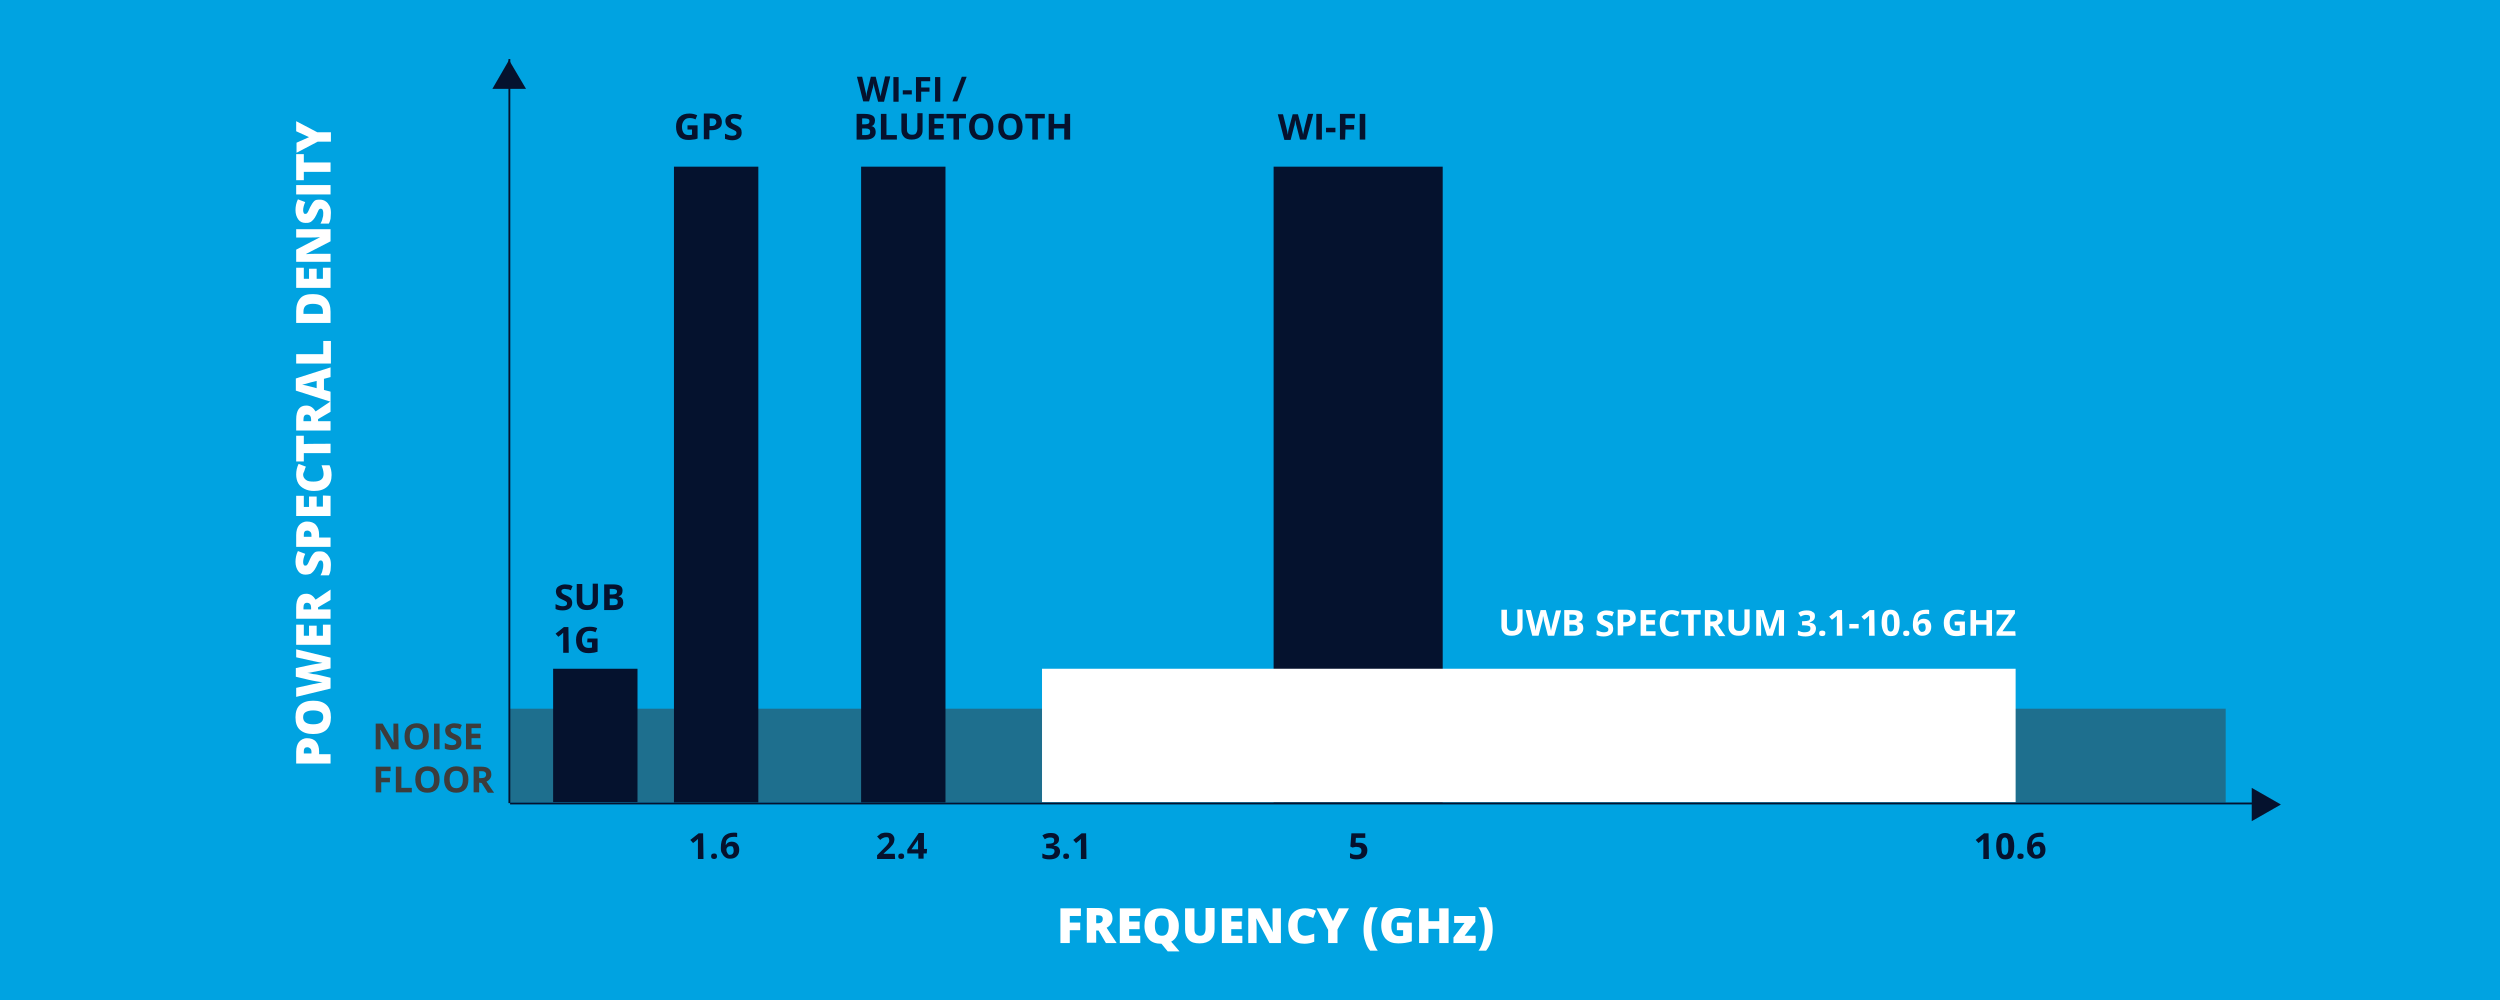 <?xml version="1.0" encoding="utf-8"?>
<!-- Generator: Adobe Illustrator 25.0.0, SVG Export Plug-In . SVG Version: 6.00 Build 0)  -->
<svg version="1.1" id="Layer_1" xmlns="http://www.w3.org/2000/svg" xmlns:xlink="http://www.w3.org/1999/xlink" x="0px" y="0px"
	 viewBox="0 0 720 288" style="enable-background:new 0 0 720 288;" xml:space="preserve">
<style type="text/css">
	.st0{fill:#00A3E1;}
	.st1{opacity:0.5;fill:#3C3C3C;enable-background:new    ;}
	.st2{fill:none;stroke:#05122E;stroke-width:0.54;stroke-miterlimit:10;}
	.st3{fill:#05122E;}
	.st4{fill:#FFFFFF;}
	.st5{fill:#3C3C3C;}
</style>
<g>
	<rect class="st0" width="720" height="288"/>
	<rect x="146.6" y="204.1" class="st1" width="494.4" height="27"/>
	<line class="st2" x1="146.7" y1="17" x2="146.7" y2="231.3"/>
	<line class="st2" x1="650.1" y1="231.4" x2="146.9" y2="231.4"/>
	<rect x="159.3" y="192.6" class="st3" width="24.3" height="38.4"/>
	<rect x="194.1" y="48" class="st3" width="24.3" height="183.1"/>
	<rect x="248" y="48" class="st3" width="24.3" height="183.1"/>
	<rect x="366.8" y="48" class="st3" width="48.7" height="183.1"/>
	<rect x="300.1" y="192.6" class="st4" width="280.4" height="38.4"/>
	<polygon class="st3" points="146.6,17.3 141.8,25.6 151.5,25.6 	"/>
	<polygon class="st3" points="656.9,231.7 648.5,226.9 648.5,236.5 	"/>
	<g>
		<path class="st4" d="M88.4,212.6c1.1,0,2,0.3,2.6,1s0.9,1.6,0.9,2.8v0.8h3.3v2.7h-9.9v-3.4c0-1.2,0.3-2.2,0.8-2.8
			S87.4,212.6,88.4,212.6z M89.7,217v-0.5c0-0.4-0.1-0.7-0.3-0.9s-0.5-0.4-0.9-0.4c-0.7,0-1,0.4-1,1.1v0.7L89.7,217L89.7,217z"/>
		<path class="st4" d="M90.2,201.8c1.7,0,2.9,0.4,3.8,1.2c0.9,0.8,1.3,2,1.3,3.6c0,1.5-0.4,2.7-1.3,3.6c-0.9,0.8-2.2,1.2-3.8,1.2
			c-1.7,0-2.9-0.4-3.8-1.2c-0.9-0.8-1.3-2-1.3-3.6c0-1.6,0.4-2.8,1.3-3.6C87.3,202.2,88.6,201.8,90.2,201.8z M90.2,208.6
			c1.9,0,2.9-0.7,2.9-2c0-0.7-0.2-1.2-0.7-1.5c-0.5-0.3-1.2-0.5-2.2-0.5s-1.7,0.2-2.2,0.5s-0.7,0.8-0.7,1.5
			C87.3,207.9,88.3,208.6,90.2,208.6z"/>
		<path class="st4" d="M95.2,189.4v3.1l-4.3,0.9c-0.2,0-0.5,0.1-1.1,0.2c-0.5,0.1-1,0.2-1.3,0.2c0.3,0,0.7,0.1,1.1,0.2
			c0.4,0.1,0.8,0.2,1.2,0.2s1.8,0.4,4.4,1v3.1l-9.9,2.4v-2.6l5-1.1c1.1-0.2,2-0.4,2.6-0.5c-0.5-0.1-1.1-0.2-1.9-0.3s-1.4-0.3-2-0.4
			l-3.8-0.9v-2.5l3.8-0.8c0.6-0.1,1.3-0.3,2.1-0.4c0.8-0.1,1.4-0.2,1.8-0.3c-0.5-0.1-1.4-0.2-2.6-0.5l-5-1.1V187L95.2,189.4z"/>
		<path class="st4" d="M95.2,179.9v5.8h-9.9v-5.8h2.2v3.2H89v-2.9h2.2v2.9H93v-3.2H95.2z"/>
		<path class="st4" d="M91.6,175.5h3.6v2.7h-9.9v-3.2c0-2.7,1-4,2.9-4c1.2,0,2,0.6,2.7,1.7l4.3-2.9v3l-3.6,2.1V175.5z M89.6,175.5
			V175c0-0.9-0.4-1.4-1.2-1.4c-0.7,0-1,0.5-1,1.4v0.5H89.6z"/>
		<path class="st4" d="M92.2,158.8c0.6,0,1.2,0.1,1.6,0.5c0.5,0.3,0.8,0.8,1.1,1.3s0.4,1.3,0.4,2.1c0,0.6-0.1,1.2-0.1,1.6
			c-0.1,0.4-0.2,0.9-0.5,1.4h-2.4c0.3-0.5,0.5-1,0.6-1.6c0.2-0.6,0.2-1.1,0.2-1.5c0-0.4-0.1-0.7-0.2-0.9c-0.1-0.2-0.3-0.3-0.5-0.3
			c-0.1,0-0.2,0-0.4,0.1c-0.1,0.1-0.2,0.2-0.3,0.4c-0.1,0.2-0.3,0.6-0.6,1.3c-0.3,0.6-0.6,1.1-0.9,1.4s-0.6,0.6-0.9,0.7
			c-0.4,0.1-0.8,0.2-1.3,0.2c-0.9,0-1.6-0.3-2.1-1s-0.8-1.6-0.8-2.7c0-1,0.2-2.1,0.7-3.1l2.1,0.8c-0.4,0.9-0.6,1.7-0.6,2.4
			c0,0.4,0.1,0.6,0.2,0.8c0.1,0.2,0.3,0.2,0.5,0.2c0.2,0,0.4-0.1,0.5-0.3c0.2-0.2,0.4-0.7,0.8-1.6c0.4-0.9,0.8-1.4,1.2-1.8
			S91.5,158.8,92.2,158.8z"/>
		<path class="st4" d="M88.4,150.2c1.1,0,2,0.3,2.6,1s0.9,1.6,0.9,2.8v0.8h3.3v2.7h-9.9v-3.4c0-1.2,0.3-2.2,0.8-2.8
			S87.4,150.2,88.4,150.2z M89.7,154.6v-0.5c0-0.4-0.1-0.7-0.3-0.9s-0.5-0.4-0.9-0.4c-0.7,0-1,0.4-1,1.1v0.7L89.7,154.6L89.7,154.6z
			"/>
		<path class="st4" d="M95.2,142.8v5.8h-9.9v-5.8h2.2v3.2H89V143h2.2v2.9H93v-3.2L95.2,142.8L95.2,142.8z"/>
		<path class="st4" d="M87.3,136.7c0,0.6,0.3,1.1,0.8,1.5c0.5,0.4,1.2,0.5,2.2,0.5c1.9,0,2.9-0.7,2.9-2.2c0-0.4-0.1-0.9-0.2-1.3
			c-0.1-0.4-0.3-0.8-0.4-1.2h2.3c0.4,0.8,0.6,1.8,0.6,2.8c0,1.5-0.4,2.6-1.3,3.4s-2.1,1.2-3.8,1.2c-1,0-1.9-0.2-2.7-0.6
			c-0.8-0.4-1.4-0.9-1.8-1.6c-0.4-0.7-0.6-1.6-0.6-2.5c0-1.1,0.2-2.1,0.7-3.1l2.1,0.8c-0.2,0.4-0.3,0.7-0.4,1.1
			S87.3,136.2,87.3,136.7z"/>
		<path class="st4" d="M95.2,127.8v2.7h-7.7v2.4h-2.2v-7.4h2.2v2.4C87.5,127.8,95.2,127.8,95.2,127.8z"/>
		<path class="st4" d="M91.6,121.3h3.6v2.7h-9.9v-3.2c0-2.7,1-4,2.9-4c1.2,0,2,0.6,2.7,1.7l4.3-2.9v3l-3.6,2.1V121.3z M89.6,121.3
			v-0.5c0-0.9-0.4-1.4-1.2-1.4c-0.7,0-1,0.5-1,1.4v0.5H89.6z"/>
		<path class="st4" d="M95.2,108.6l-1.9,0.5v3.2l1.9,0.5v2.9l-10-3.2V109l10-3.2V108.6z M91.2,109.7l-1.6,0.4
			c-0.4,0.1-0.8,0.2-1.4,0.4s-1,0.2-1.2,0.3c0.2,0,0.6,0.1,1.1,0.2c0.5,0.1,1.6,0.4,3.1,0.8L91.2,109.7L91.2,109.7z"/>
		<path class="st4" d="M95.2,104.7h-9.9V102h7.8v-3.8h2.2V104.7z"/>
		<path class="st4" d="M90.1,84.7c1.7,0,2.9,0.4,3.8,1.3s1.3,2.2,1.3,3.8V93h-9.9v-3.4c0-1.6,0.4-2.8,1.2-3.7S88.5,84.7,90.1,84.7z
			 M90.1,87.5c-0.9,0-1.6,0.2-2,0.5s-0.7,0.9-0.7,1.6v0.8H93v-0.6c0-0.8-0.2-1.4-0.7-1.8C91.8,87.7,91.1,87.5,90.1,87.5z"/>
		<path class="st4" d="M95.2,77.1v5.8h-9.9v-5.8h2.2v3.2H89v-2.9h2.2v2.9H93v-3.2H95.2z"/>
		<path class="st4" d="M95.2,66v3.5l-7,3.6v0.1c1.1-0.1,1.9-0.1,2.5-0.1h4.5v2.3h-9.9v-3.5l6.9-3.6v0c-1,0.1-1.8,0.1-2.4,0.1h-4.5
			V66L95.2,66L95.2,66z"/>
		<path class="st4" d="M92.2,57.5c0.6,0,1.2,0.2,1.6,0.5c0.5,0.3,0.8,0.8,1.1,1.3s0.4,1.3,0.4,2c0,0.7-0.1,1.2-0.1,1.7
			c-0.1,0.4-0.2,0.9-0.5,1.4h-2.4c0.3-0.5,0.5-1,0.6-1.6c0.2-0.5,0.2-1,0.2-1.5c0-0.4-0.1-0.7-0.2-0.9c-0.1-0.2-0.3-0.3-0.5-0.3
			c-0.1,0-0.2,0-0.4,0.1c-0.1,0.1-0.2,0.2-0.3,0.4c-0.1,0.2-0.3,0.6-0.6,1.3c-0.3,0.6-0.6,1.1-0.9,1.4s-0.6,0.6-0.9,0.7
			c-0.4,0.2-0.8,0.2-1.3,0.2c-0.9,0-1.6-0.3-2.1-1s-0.8-1.6-0.8-2.7c0-1,0.2-2.1,0.7-3.1l2.1,0.8c-0.4,0.9-0.6,1.7-0.6,2.4
			c0,0.3,0.1,0.6,0.2,0.8c0.1,0.2,0.3,0.2,0.5,0.2c0.2,0,0.4-0.1,0.5-0.3c0.2-0.2,0.4-0.7,0.8-1.6c0.4-0.8,0.8-1.4,1.2-1.8
			S91.5,57.5,92.2,57.5z"/>
		<path class="st4" d="M95.2,56h-9.9v-2.7h9.9V56z"/>
		<path class="st4" d="M95.2,46.8v2.7h-7.7v2.4h-2.2v-7.5h2.2v2.4H95.2z"/>
		<path class="st4" d="M89,39.5l-3.7-1.7v-2.9l6.1,3.2h3.9v2.7h-3.8l-6.1,3.2v-2.9L89,39.5z"/>
	</g>
	<g>
		<path class="st5" d="M114.8,215.8h-2l-3.2-5.6h-0.1c0.1,1,0.1,1.7,0.1,2.1v3.5h-1.4v-7.4h2l3.2,5.5h0c-0.1-1-0.1-1.6-0.1-2v-3.5
			h1.4L114.8,215.8L114.8,215.8z"/>
		<path class="st5" d="M123.5,212.1c0,1.2-0.3,2.2-0.9,2.8c-0.6,0.7-1.5,1-2.6,1s-2-0.3-2.6-1c-0.6-0.7-0.9-1.6-0.9-2.8
			c0-1.2,0.3-2.2,0.9-2.8s1.5-1,2.6-1c1.1,0,2,0.3,2.6,1C123.2,209.9,123.5,210.9,123.5,212.1z M118,212.1c0,0.8,0.2,1.4,0.5,1.9
			c0.3,0.4,0.8,0.6,1.4,0.6c1.3,0,1.9-0.8,1.9-2.5s-0.6-2.5-1.9-2.5c-0.6,0-1.1,0.2-1.4,0.6C118.2,210.7,118,211.3,118,212.1z"/>
		<path class="st5" d="M125,215.8v-7.4h1.6v7.4H125z"/>
		<path class="st5" d="M132.9,213.8c0,0.7-0.2,1.2-0.7,1.6c-0.5,0.4-1.2,0.6-2,0.6c-0.8,0-1.5-0.1-2.1-0.4V214
			c0.5,0.2,0.9,0.4,1.3,0.5s0.7,0.1,0.9,0.1c0.4,0,0.6-0.1,0.8-0.2c0.2-0.1,0.3-0.3,0.3-0.6c0-0.1,0-0.3-0.1-0.4
			c-0.1-0.1-0.2-0.2-0.4-0.3s-0.5-0.3-1-0.5c-0.5-0.2-0.8-0.4-1-0.6c-0.2-0.2-0.4-0.4-0.5-0.7s-0.2-0.6-0.2-0.9
			c0-0.6,0.2-1.2,0.7-1.5s1.1-0.6,1.9-0.6c0.4,0,0.8,0.1,1.1,0.1s0.7,0.2,1.1,0.4l-0.5,1.2c-0.4-0.2-0.7-0.3-1-0.3s-0.5-0.1-0.8-0.1
			c-0.3,0-0.5,0.1-0.7,0.2s-0.2,0.3-0.2,0.5c0,0.1,0,0.3,0.1,0.4s0.2,0.2,0.3,0.3s0.5,0.3,1,0.5c0.7,0.3,1.2,0.7,1.4,1
			C132.7,212.9,132.9,213.3,132.9,213.8z"/>
		<path class="st5" d="M138.5,215.8h-4.3v-7.4h4.3v1.3h-2.7v1.6h2.5v1.3h-2.5v1.9h2.7V215.8z"/>
		<path class="st5" d="M109.8,228.2h-1.6v-7.4h4.3v1.3h-2.7v1.9h2.5v1.3h-2.5L109.8,228.2L109.8,228.2z"/>
		<path class="st5" d="M114,228.2v-7.4h1.6v6.1h3v1.3H114z"/>
		<path class="st5" d="M126.6,224.5c0,1.2-0.3,2.2-0.9,2.8c-0.6,0.7-1.5,1-2.6,1s-2-0.3-2.6-1c-0.6-0.7-0.9-1.6-0.9-2.8
			c0-1.2,0.3-2.2,0.9-2.8s1.5-1,2.6-1c1.1,0,2,0.3,2.6,1C126.3,222.4,126.6,223.3,126.6,224.5z M121.2,224.5c0,0.8,0.2,1.4,0.5,1.9
			c0.3,0.4,0.8,0.6,1.4,0.6c1.3,0,1.9-0.8,1.9-2.5s-0.6-2.5-1.9-2.5c-0.6,0-1.1,0.2-1.4,0.6C121.3,223.1,121.2,223.7,121.2,224.5z"
			/>
		<path class="st5" d="M134.9,224.5c0,1.2-0.3,2.2-0.9,2.8c-0.6,0.7-1.5,1-2.6,1s-2-0.3-2.6-1c-0.6-0.7-0.9-1.6-0.9-2.8
			c0-1.2,0.3-2.2,0.9-2.8s1.5-1,2.6-1c1.1,0,2,0.3,2.6,1C134.6,222.4,134.9,223.3,134.9,224.5z M129.5,224.5c0,0.8,0.2,1.4,0.5,1.9
			c0.3,0.4,0.8,0.6,1.4,0.6c1.3,0,1.9-0.8,1.9-2.5s-0.6-2.5-1.9-2.5c-0.6,0-1.1,0.2-1.4,0.6C129.6,223.1,129.5,223.7,129.5,224.5z"
			/>
		<path class="st5" d="M138,225.4v2.8h-1.6v-7.4h2.2c1,0,1.8,0.2,2.2,0.6c0.5,0.4,0.7,0.9,0.7,1.7c0,0.4-0.1,0.8-0.4,1.2
			s-0.6,0.6-1,0.8c1.1,1.7,1.9,2.7,2.2,3.2h-1.8l-1.8-2.8L138,225.4L138,225.4z M138,224.1h0.5c0.5,0,0.9-0.1,1.1-0.2
			c0.2-0.2,0.4-0.4,0.4-0.8c0-0.4-0.1-0.6-0.4-0.8s-0.6-0.2-1.1-0.2H138V224.1z"/>
	</g>
	<g>
		<path class="st4" d="M438.5,175.7v4.8c0,0.5-0.1,1-0.4,1.4s-0.6,0.7-1.1,0.9s-1,0.3-1.6,0.3c-1,0-1.7-0.2-2.2-0.7s-0.8-1.1-0.8-2
			v-4.8h1.6v4.5c0,0.6,0.1,1,0.4,1.2c0.2,0.3,0.6,0.4,1.1,0.4c0.5,0,0.9-0.1,1.1-0.4c0.2-0.3,0.4-0.7,0.4-1.3v-4.5H438.5z"/>
		<path class="st4" d="M447.6,183.1h-1.8l-1-3.9c0-0.1-0.1-0.4-0.2-0.9c-0.1-0.4-0.1-0.7-0.2-0.9c0,0.2-0.1,0.5-0.1,0.9
			s-0.1,0.7-0.2,0.9l-1,3.9h-1.8l-1.9-7.4h1.5l1,4c0.2,0.7,0.3,1.4,0.4,1.9c0-0.2,0.1-0.5,0.1-0.9s0.1-0.7,0.2-0.9l1.1-4.1h1.5
			l1.1,4.1c0,0.2,0.1,0.5,0.2,0.9s0.1,0.7,0.2,1c0-0.3,0.1-0.6,0.2-1c0.1-0.4,0.1-0.7,0.2-0.9l1-4h1.5L447.6,183.1z"/>
		<path class="st4" d="M450.5,175.7h2.3c1.1,0,1.8,0.1,2.3,0.4c0.5,0.3,0.7,0.8,0.7,1.4c0,0.4-0.1,0.8-0.3,1.1s-0.5,0.4-0.8,0.5v0.1
			c0.5,0.1,0.8,0.3,1,0.6s0.3,0.7,0.3,1.1c0,0.7-0.2,1.2-0.7,1.6c-0.5,0.4-1.2,0.6-2,0.6h-2.8V175.7z M452,178.6h0.9
			c0.4,0,0.7-0.1,0.9-0.2c0.2-0.1,0.3-0.4,0.3-0.6c0-0.3-0.1-0.5-0.3-0.6c-0.2-0.1-0.5-0.2-1-0.2h-0.8L452,178.6L452,178.6z
			 M452,179.9v1.9h1c0.4,0,0.8-0.1,1-0.2s0.3-0.4,0.3-0.8c0-0.6-0.4-0.9-1.3-0.9L452,179.9L452,179.9z"/>
		<path class="st4" d="M464.6,181.1c0,0.7-0.2,1.2-0.7,1.6c-0.5,0.4-1.2,0.6-2,0.6c-0.8,0-1.5-0.1-2.1-0.4v-1.4
			c0.5,0.2,0.9,0.4,1.3,0.5s0.7,0.1,1,0.1c0.4,0,0.6-0.1,0.8-0.2c0.2-0.1,0.3-0.3,0.3-0.6c0-0.1,0-0.3-0.1-0.4
			c-0.1-0.1-0.2-0.2-0.4-0.3s-0.5-0.3-1-0.5c-0.5-0.2-0.8-0.4-1-0.6c-0.2-0.2-0.4-0.4-0.5-0.7s-0.2-0.6-0.2-0.9
			c0-0.6,0.2-1.2,0.7-1.5s1.1-0.6,1.9-0.6c0.4,0,0.8,0.1,1.1,0.1c0.4,0.1,0.7,0.2,1.1,0.4l-0.5,1.2c-0.4-0.2-0.7-0.3-1-0.3
			s-0.5-0.1-0.8-0.1c-0.3,0-0.5,0.1-0.7,0.2s-0.2,0.3-0.2,0.5c0,0.1,0,0.3,0.1,0.4s0.2,0.2,0.3,0.3c0.1,0.1,0.5,0.3,1,0.5
			c0.7,0.3,1.2,0.7,1.4,1C464.4,180.2,464.6,180.6,464.6,181.1z"/>
		<path class="st4" d="M471.1,178c0,0.8-0.2,1.4-0.8,1.8c-0.5,0.4-1.2,0.6-2.1,0.6h-0.7v2.6h-1.6v-7.4h2.4c0.9,0,1.6,0.2,2.1,0.6
			C470.8,176.7,471.1,177.3,471.1,178z M467.5,179.2h0.5c0.5,0,0.9-0.1,1.1-0.3s0.4-0.5,0.4-0.8c0-0.4-0.1-0.6-0.3-0.8
			s-0.5-0.3-1-0.3h-0.7L467.5,179.2L467.5,179.2z"/>
		<path class="st4" d="M476.8,183.1h-4.3v-7.4h4.3v1.3h-2.7v1.6h2.5v1.3h-2.5v1.9h2.7V183.1z"/>
		<path class="st4" d="M481.5,176.9c-0.6,0-1,0.2-1.4,0.7c-0.3,0.4-0.5,1.1-0.5,1.9c0,1.6,0.6,2.5,1.9,2.5c0.5,0,1.2-0.1,1.9-0.4
			v1.3c-0.6,0.2-1.3,0.4-2,0.4c-1.1,0-1.9-0.3-2.5-1c-0.6-0.6-0.9-1.6-0.9-2.8c0-0.8,0.1-1.4,0.4-2c0.3-0.6,0.7-1,1.2-1.3
			c0.5-0.3,1.1-0.5,1.9-0.5c0.7,0,1.5,0.2,2.2,0.5l-0.5,1.3c-0.3-0.1-0.6-0.2-0.8-0.3C482,177,481.8,176.9,481.5,176.9z"/>
		<path class="st4" d="M487.8,183.1h-1.6V177h-2v-1.3h5.6v1.3h-2L487.8,183.1L487.8,183.1z"/>
		<path class="st4" d="M492.6,180.3v2.8H491v-7.4h2.2c1,0,1.8,0.2,2.2,0.6c0.5,0.4,0.7,0.9,0.7,1.7c0,0.4-0.1,0.8-0.4,1.2
			s-0.6,0.6-1,0.8c1.1,1.7,1.9,2.7,2.2,3.2h-1.8l-1.8-2.8L492.6,180.3L492.6,180.3z M492.6,179h0.5c0.5,0,0.9-0.1,1.1-0.2
			c0.2-0.2,0.4-0.4,0.4-0.8c0-0.4-0.1-0.6-0.4-0.8s-0.6-0.2-1.1-0.2h-0.5V179z"/>
		<path class="st4" d="M503.9,175.7v4.8c0,0.5-0.1,1-0.4,1.4s-0.6,0.7-1.1,0.9s-1,0.3-1.6,0.3c-1,0-1.7-0.2-2.2-0.7s-0.8-1.1-0.8-2
			v-4.8h1.6v4.5c0,0.6,0.1,1,0.4,1.2c0.2,0.3,0.6,0.4,1.1,0.4c0.5,0,0.9-0.1,1.1-0.4c0.2-0.3,0.4-0.7,0.4-1.3v-4.5H503.9z"/>
		<path class="st4" d="M508.9,183.1l-1.8-5.8h0c0.1,1.2,0.1,2,0.1,2.4v3.4h-1.4v-7.4h2.1l1.8,5.6h0l1.9-5.6h2.2v7.4h-1.5v-3.5
			c0-0.2,0-0.4,0-0.6s0-0.8,0.1-1.7h0l-1.9,5.8L508.9,183.1L508.9,183.1z"/>
		<path class="st4" d="M522.7,177.4c0,0.5-0.1,0.9-0.4,1.2c-0.3,0.3-0.7,0.5-1.2,0.7v0c0.6,0.1,1.1,0.2,1.4,0.5s0.5,0.7,0.5,1.2
			c0,0.7-0.3,1.3-0.8,1.7s-1.3,0.6-2.2,0.6c-0.8,0-1.5-0.1-2.2-0.4v-1.3c0.3,0.1,0.6,0.3,1,0.4s0.7,0.1,1,0.1c0.5,0,0.9-0.1,1.2-0.3
			s0.4-0.5,0.4-0.8c0-0.4-0.1-0.6-0.4-0.7s-0.7-0.2-1.4-0.2h-0.6v-1.2h0.6c0.6,0,1-0.1,1.3-0.2s0.4-0.4,0.4-0.8
			c0-0.6-0.3-0.8-1.1-0.8c-0.2,0-0.5,0-0.8,0.1s-0.5,0.2-0.8,0.4l-0.7-1.1c0.7-0.5,1.5-0.7,2.4-0.7c0.8,0,1.4,0.1,1.8,0.5
			C522.5,176.4,522.7,176.8,522.7,177.4z"/>
		<path class="st4" d="M523.9,182.4c0-0.3,0.1-0.5,0.2-0.6c0.2-0.1,0.4-0.2,0.7-0.2c0.3,0,0.5,0.1,0.7,0.2s0.2,0.4,0.2,0.6
			c0,0.3-0.1,0.5-0.2,0.6c-0.2,0.1-0.4,0.2-0.7,0.2c-0.3,0-0.5-0.1-0.7-0.2C524,182.9,523.9,182.6,523.9,182.4z"/>
		<path class="st4" d="M530.6,183.1H529v-4.3l0-0.7l0-0.8c-0.3,0.3-0.4,0.4-0.5,0.5l-0.9,0.7l-0.8-0.9l2.4-1.9h1.3L530.6,183.1
			L530.6,183.1z"/>
		<path class="st4" d="M532.6,181v-1.3h2.7v1.3H532.6z"/>
		<path class="st4" d="M539.9,183.1h-1.6v-4.3l0-0.7l0-0.8c-0.3,0.3-0.4,0.4-0.5,0.5l-0.9,0.7l-0.8-0.9l2.4-1.9h1.3L539.9,183.1
			L539.9,183.1z"/>
		<path class="st4" d="M547.1,179.4c0,1.3-0.2,2.2-0.6,2.9s-1.1,0.9-2,0.9c-0.9,0-1.5-0.3-1.9-1s-0.7-1.6-0.7-2.8
			c0-1.3,0.2-2.3,0.6-2.9c0.4-0.6,1.1-0.9,2-0.9c0.9,0,1.5,0.3,2,1C546.9,177.2,547.1,178.2,547.1,179.4z M543.5,179.4
			c0,0.9,0.1,1.6,0.2,1.9s0.4,0.6,0.8,0.6c0.4,0,0.6-0.2,0.8-0.6c0.2-0.4,0.2-1,0.2-1.9c0-0.9-0.1-1.6-0.2-1.9
			c-0.2-0.4-0.4-0.6-0.8-0.6c-0.4,0-0.6,0.2-0.8,0.6S543.5,178.5,543.5,179.4z"/>
		<path class="st4" d="M548.1,182.4c0-0.3,0.1-0.5,0.2-0.6c0.2-0.1,0.4-0.2,0.7-0.2c0.3,0,0.5,0.1,0.7,0.2s0.2,0.4,0.2,0.6
			c0,0.3-0.1,0.5-0.2,0.6c-0.2,0.1-0.4,0.2-0.7,0.2c-0.3,0-0.5-0.1-0.7-0.2C548.2,182.9,548.1,182.6,548.1,182.4z"/>
		<path class="st4" d="M550.9,180c0-1.5,0.3-2.6,0.9-3.3s1.6-1.1,2.8-1.1c0.4,0,0.8,0,1,0.1v1.2c-0.3-0.1-0.6-0.1-0.9-0.1
			c-0.5,0-1,0.1-1.3,0.2s-0.6,0.4-0.8,0.7c-0.2,0.3-0.3,0.8-0.3,1.4h0.1c0.3-0.6,0.9-0.9,1.6-0.9c0.7,0,1.2,0.2,1.6,0.6
			s0.6,1,0.6,1.7c0,0.8-0.2,1.4-0.7,1.9s-1.1,0.7-1.9,0.7c-0.5,0-1-0.1-1.4-0.4s-0.7-0.6-1-1.1C551,181.2,550.9,180.6,550.9,180z
			 M553.5,182c0.3,0,0.6-0.1,0.8-0.3c0.2-0.2,0.3-0.5,0.3-1c0-0.4-0.1-0.6-0.2-0.9s-0.4-0.3-0.8-0.3c-0.3,0-0.6,0.1-0.8,0.3
			c-0.2,0.2-0.3,0.4-0.3,0.7c0,0.4,0.1,0.7,0.3,1C553,181.8,553.2,182,553.5,182z"/>
		<path class="st4" d="M562.9,179h3v3.8c-0.5,0.1-0.9,0.3-1.3,0.3c-0.4,0.1-0.8,0.1-1.3,0.1c-1.1,0-2-0.3-2.6-1s-0.9-1.6-0.9-2.8
			c0-1.2,0.3-2.1,1-2.8c0.7-0.7,1.6-1,2.9-1c0.8,0,1.5,0.1,2.2,0.4l-0.5,1.2c-0.5-0.3-1.1-0.4-1.7-0.4c-0.7,0-1.2,0.2-1.6,0.7
			c-0.4,0.4-0.6,1.1-0.6,1.8c0,0.8,0.2,1.4,0.5,1.8s0.8,0.6,1.4,0.6c0.3,0,0.7,0,1-0.1v-1.5h-1.4L562.9,179L562.9,179z"/>
		<path class="st4" d="M573.7,183.1h-1.6v-3.2h-3v3.2h-1.6v-7.4h1.6v2.9h3v-2.9h1.6V183.1z"/>
		<path class="st4" d="M580.5,183.1h-5.5v-1l3.6-5.1H575v-1.3h5.3v1l-3.6,5.1h3.7L580.5,183.1L580.5,183.1z"/>
	</g>
	<g>
		<path class="st3" d="M376.2,40.2h-1.8l-1-3.9c0-0.1-0.1-0.4-0.2-0.8s-0.1-0.7-0.2-0.9c0,0.2-0.1,0.5-0.1,0.9s-0.1,0.7-0.2,0.9
			l-1,3.9h-1.8l-1.9-7.4h1.5l1,4c0.2,0.7,0.3,1.4,0.4,1.9c0-0.2,0.1-0.5,0.1-0.9c0.1-0.4,0.1-0.7,0.2-0.9l1.1-4.1h1.5l1.1,4.1
			c0,0.2,0.1,0.5,0.2,0.8s0.1,0.7,0.2,1c0-0.3,0.1-0.6,0.2-1c0.1-0.4,0.1-0.7,0.2-1l1-4h1.5L376.2,40.2z"/>
		<path class="st3" d="M379.1,40.2v-7.4h1.6v7.4H379.1z"/>
		<path class="st3" d="M381.9,38.1v-1.3h2.7v1.3H381.9z"/>
		<path class="st3" d="M387.4,40.2h-1.5v-7.4h4.3v1.3h-2.7V36h2.5v1.3h-2.5L387.4,40.2L387.4,40.2z"/>
		<path class="st3" d="M391.6,40.2v-7.4h1.6v7.4H391.6z"/>
	</g>
	<g>
		<path class="st3" d="M246.7,32.8h2.3c1.1,0,1.8,0.2,2.3,0.5s0.7,0.8,0.7,1.4c0,0.4-0.1,0.8-0.3,1.1c-0.2,0.3-0.5,0.5-0.8,0.5v0
			c0.5,0.1,0.8,0.3,1,0.6s0.3,0.7,0.3,1.1c0,0.7-0.2,1.2-0.7,1.6c-0.5,0.4-1.2,0.6-2,0.6h-2.8L246.7,32.8L246.7,32.8z M248.3,35.8
			h0.9c0.4,0,0.7-0.1,0.9-0.2c0.2-0.1,0.3-0.3,0.3-0.7c0-0.3-0.1-0.5-0.3-0.6c-0.2-0.1-0.5-0.2-1-0.2h-0.8L248.3,35.8L248.3,35.8z
			 M248.3,37v1.9h1c0.4,0,0.8-0.1,1-0.2s0.3-0.4,0.3-0.8c0-0.6-0.4-0.9-1.3-0.9L248.3,37L248.3,37z"/>
		<path class="st3" d="M253.7,40.2v-7.4h1.6v6.1h3v1.3H253.7z"/>
		<path class="st3" d="M265.7,32.8v4.8c0,0.5-0.1,1-0.4,1.4s-0.6,0.7-1.1,0.9c-0.5,0.2-1,0.3-1.6,0.3c-1,0-1.7-0.2-2.2-0.7
			s-0.8-1.2-0.8-2v-4.8h1.6v4.5c0,0.6,0.1,1,0.4,1.2c0.2,0.3,0.6,0.4,1.1,0.4c0.5,0,0.9-0.1,1.1-0.4c0.2-0.3,0.4-0.7,0.4-1.3v-4.5
			H265.7z"/>
		<path class="st3" d="M271.8,40.2h-4.3v-7.4h4.3v1.3h-2.7v1.6h2.5V37h-2.5v1.9h2.7V40.2z"/>
		<path class="st3" d="M276.2,40.2h-1.6v-6.1h-2v-1.3h5.6v1.3h-2L276.2,40.2L276.2,40.2z"/>
		<path class="st3" d="M286.1,36.5c0,1.2-0.3,2.2-0.9,2.8c-0.6,0.7-1.5,1-2.6,1s-2-0.3-2.6-1c-0.6-0.7-0.9-1.6-0.9-2.8
			c0-1.2,0.3-2.2,0.9-2.8c0.6-0.7,1.5-1,2.6-1c1.1,0,2,0.3,2.6,1C285.8,34.4,286.1,35.3,286.1,36.5z M280.7,36.5
			c0,0.8,0.2,1.4,0.5,1.9c0.3,0.4,0.8,0.6,1.4,0.6c1.3,0,1.9-0.8,1.9-2.5s-0.6-2.5-1.9-2.5c-0.6,0-1.1,0.2-1.4,0.6
			C280.9,35.1,280.7,35.7,280.7,36.5z"/>
		<path class="st3" d="M294.5,36.5c0,1.2-0.3,2.2-0.9,2.8c-0.6,0.7-1.5,1-2.6,1s-2-0.3-2.6-1c-0.6-0.7-0.9-1.6-0.9-2.8
			c0-1.2,0.3-2.2,0.9-2.8c0.6-0.7,1.5-1,2.6-1c1.1,0,2,0.3,2.6,1C294.1,34.4,294.5,35.3,294.5,36.5z M289,36.5
			c0,0.8,0.2,1.4,0.5,1.9c0.3,0.4,0.8,0.6,1.4,0.6c1.3,0,1.9-0.8,1.9-2.5s-0.6-2.5-1.9-2.5c-0.6,0-1.1,0.2-1.4,0.6
			C289.2,35.1,289,35.7,289,36.5z"/>
		<path class="st3" d="M298.9,40.2h-1.6v-6.1h-2v-1.3h5.6v1.3h-2L298.9,40.2L298.9,40.2z"/>
		<path class="st3" d="M308.1,40.2h-1.6V37h-3v3.2H302v-7.4h1.6v2.9h3v-2.9h1.6V40.2z"/>
	</g>
	<g>
		<path class="st3" d="M198,36.1h2.9v3.8c-0.5,0.2-0.9,0.3-1.4,0.3c-0.4,0.1-0.9,0.1-1.3,0.1c-1.1,0-2-0.3-2.6-1
			c-0.6-0.7-0.9-1.6-0.9-2.8c0-1.2,0.3-2.1,1-2.8c0.7-0.7,1.6-1,2.9-1c0.8,0,1.5,0.2,2.2,0.5l-0.5,1.2c-0.5-0.3-1.1-0.4-1.7-0.4
			c-0.7,0-1.2,0.2-1.6,0.7s-0.6,1.1-0.6,1.8c0,0.8,0.2,1.4,0.5,1.8c0.3,0.4,0.8,0.6,1.4,0.6c0.3,0,0.7,0,1-0.1v-1.5H198L198,36.1
			L198,36.1z"/>
		<path class="st3" d="M207.9,35.1c0,0.8-0.2,1.4-0.8,1.8s-1.2,0.6-2.1,0.6h-0.7v2.6h-1.6v-7.4h2.4c0.9,0,1.6,0.2,2.1,0.6
			C207.6,33.8,207.9,34.4,207.9,35.1z M204.3,36.3h0.5c0.5,0,0.9-0.1,1.1-0.3s0.4-0.5,0.4-0.8c0-0.4-0.1-0.6-0.3-0.8
			s-0.5-0.3-0.9-0.3h-0.7V36.3z"/>
		<path class="st3" d="M213.6,38.2c0,0.7-0.2,1.2-0.7,1.6c-0.5,0.4-1.2,0.6-2,0.6c-0.8,0-1.5-0.2-2.1-0.4v-1.5
			c0.5,0.2,0.9,0.4,1.3,0.5s0.7,0.1,0.9,0.1c0.4,0,0.6-0.1,0.8-0.2s0.3-0.3,0.3-0.6c0-0.1,0-0.3-0.1-0.4c-0.1-0.1-0.2-0.2-0.4-0.3
			s-0.5-0.3-1-0.5c-0.5-0.2-0.8-0.4-1-0.6c-0.2-0.2-0.4-0.4-0.5-0.7s-0.2-0.6-0.2-0.9c0-0.7,0.2-1.2,0.7-1.5
			c0.4-0.4,1.1-0.6,1.9-0.6c0.4,0,0.8,0,1.1,0.1s0.7,0.2,1.1,0.4l-0.5,1.2c-0.4-0.2-0.7-0.3-1-0.3s-0.5-0.1-0.8-0.1
			c-0.3,0-0.5,0.1-0.7,0.2s-0.2,0.3-0.2,0.5c0,0.1,0,0.3,0.1,0.4s0.2,0.2,0.3,0.3s0.5,0.3,1,0.5c0.7,0.3,1.2,0.7,1.4,1
			C213.5,37.3,213.6,37.7,213.6,38.2z"/>
	</g>
	<g>
		<path class="st3" d="M164.8,173.6c0,0.7-0.2,1.2-0.7,1.6c-0.5,0.4-1.2,0.6-2,0.6c-0.8,0-1.5-0.1-2.1-0.4v-1.4
			c0.5,0.2,0.9,0.4,1.3,0.5s0.7,0.1,0.9,0.1c0.4,0,0.6-0.1,0.8-0.2c0.2-0.1,0.3-0.3,0.3-0.6c0-0.1,0-0.3-0.1-0.4
			c-0.1-0.1-0.2-0.2-0.4-0.3s-0.5-0.3-1-0.5c-0.5-0.2-0.8-0.4-1-0.6c-0.2-0.2-0.4-0.4-0.5-0.7s-0.2-0.6-0.2-0.9
			c0-0.6,0.2-1.2,0.7-1.5s1.1-0.6,1.9-0.6c0.4,0,0.8,0.1,1.1,0.1s0.7,0.2,1.1,0.4l-0.5,1.2c-0.4-0.2-0.7-0.3-1-0.3s-0.5-0.1-0.8-0.1
			c-0.3,0-0.5,0.1-0.7,0.2s-0.2,0.3-0.2,0.5c0,0.1,0,0.3,0.1,0.4s0.2,0.2,0.3,0.3s0.5,0.3,1,0.5c0.7,0.3,1.2,0.7,1.4,1
			C164.6,172.7,164.8,173.1,164.8,173.6z"/>
		<path class="st3" d="M172.2,168.3v4.8c0,0.5-0.1,1-0.4,1.4s-0.6,0.7-1.1,0.9s-1,0.3-1.6,0.3c-1,0-1.7-0.2-2.2-0.7s-0.8-1.1-0.8-2
			v-4.8h1.6v4.5c0,0.6,0.1,1,0.4,1.2c0.2,0.3,0.6,0.4,1.1,0.4c0.5,0,0.9-0.1,1.1-0.4c0.2-0.3,0.4-0.7,0.4-1.3v-4.5H172.2z"/>
		<path class="st3" d="M174,168.3h2.3c1.1,0,1.8,0.1,2.3,0.4s0.7,0.8,0.7,1.4c0,0.4-0.1,0.8-0.3,1.1c-0.2,0.3-0.5,0.4-0.8,0.5v0.1
			c0.5,0.1,0.8,0.3,1,0.6s0.3,0.7,0.3,1.1c0,0.7-0.2,1.2-0.7,1.6c-0.5,0.4-1.2,0.6-2,0.6H174L174,168.3L174,168.3z M175.6,171.2h0.9
			c0.4,0,0.7-0.1,0.9-0.2c0.2-0.1,0.3-0.4,0.3-0.6c0-0.3-0.1-0.5-0.3-0.6c-0.2-0.1-0.5-0.2-1-0.2h-0.8L175.6,171.2L175.6,171.2z
			 M175.6,172.4v1.9h1c0.4,0,0.8-0.1,1-0.2s0.3-0.4,0.3-0.8c0-0.6-0.4-0.9-1.3-0.9L175.6,172.4L175.6,172.4z"/>
		<path class="st3" d="M163.8,188h-1.6v-4.3l0-0.7l0-0.8c-0.3,0.3-0.4,0.4-0.5,0.5l-0.9,0.7l-0.8-0.9l2.4-1.9h1.3L163.8,188
			L163.8,188z"/>
		<path class="st3" d="M169.2,183.9h2.9v3.8c-0.5,0.1-0.9,0.3-1.4,0.3c-0.4,0.1-0.9,0.1-1.3,0.1c-1.1,0-2-0.3-2.6-1
			c-0.6-0.6-0.9-1.6-0.9-2.8c0-1.2,0.3-2.1,1-2.8c0.7-0.7,1.6-1,2.9-1c0.8,0,1.5,0.1,2.2,0.4l-0.5,1.2c-0.5-0.3-1.1-0.4-1.7-0.4
			c-0.7,0-1.2,0.2-1.6,0.7s-0.6,1.1-0.6,1.8c0,0.8,0.2,1.4,0.5,1.8s0.8,0.6,1.4,0.6c0.3,0,0.7,0,1-0.1v-1.5h-1.4L169.2,183.9
			L169.2,183.9z"/>
	</g>
	<g>
		<path class="st3" d="M202.6,247.4H201v-4.3l0-0.7l0-0.8c-0.3,0.3-0.4,0.4-0.5,0.5l-0.9,0.7l-0.8-0.9l2.4-1.9h1.3L202.6,247.4
			L202.6,247.4z"/>
		<path class="st3" d="M204.8,246.6c0-0.3,0.1-0.5,0.2-0.6s0.4-0.2,0.7-0.2c0.3,0,0.5,0.1,0.6,0.2s0.2,0.4,0.2,0.6
			c0,0.3-0.1,0.5-0.2,0.6c-0.2,0.1-0.4,0.2-0.6,0.2c-0.3,0-0.5-0.1-0.7-0.2C204.9,247.1,204.8,246.9,204.8,246.6z"/>
		<path class="st3" d="M207.6,244.2c0-1.5,0.3-2.6,0.9-3.3s1.6-1.1,2.8-1.1c0.4,0,0.8,0,1,0.1v1.2c-0.3-0.1-0.6-0.1-0.9-0.1
			c-0.5,0-1,0.1-1.3,0.2c-0.3,0.2-0.6,0.4-0.8,0.7s-0.3,0.8-0.3,1.4h0.1c0.3-0.6,0.9-0.9,1.6-0.9c0.7,0,1.2,0.2,1.6,0.6
			s0.6,1,0.6,1.7c0,0.8-0.2,1.4-0.7,1.9s-1.1,0.7-1.9,0.7c-0.6,0-1-0.1-1.4-0.4s-0.7-0.6-0.9-1.1
			C207.7,245.5,207.6,244.9,207.6,244.2z M210.2,246.2c0.3,0,0.6-0.1,0.8-0.3c0.2-0.2,0.3-0.5,0.3-1c0-0.4-0.1-0.6-0.2-0.9
			s-0.4-0.3-0.8-0.3c-0.3,0-0.6,0.1-0.8,0.3c-0.2,0.2-0.3,0.4-0.3,0.7c0,0.4,0.1,0.7,0.3,1C209.7,246.1,209.9,246.2,210.2,246.2z"/>
	</g>
	<g>
		<path class="st3" d="M257.8,247.4h-5.2v-1.1l1.9-1.9c0.6-0.6,0.9-0.9,1.1-1.2s0.3-0.4,0.4-0.6c0.1-0.2,0.1-0.4,0.1-0.6
			c0-0.3-0.1-0.5-0.2-0.7s-0.4-0.2-0.7-0.2c-0.3,0-0.6,0.1-0.8,0.2c-0.3,0.1-0.6,0.3-0.9,0.6l-0.9-1c0.4-0.3,0.7-0.5,0.9-0.7
			s0.5-0.2,0.8-0.3c0.3-0.1,0.6-0.1,1-0.1c0.5,0,0.9,0.1,1.2,0.2c0.4,0.2,0.6,0.4,0.8,0.7c0.2,0.3,0.3,0.6,0.3,1
			c0,0.3-0.1,0.7-0.2,1s-0.3,0.6-0.6,0.9c-0.2,0.3-0.7,0.8-1.3,1.3l-1,0.9v0.1h3.2L257.8,247.4L257.8,247.4z"/>
		<path class="st3" d="M258.7,246.6c0-0.3,0.1-0.5,0.2-0.6c0.1-0.1,0.4-0.2,0.7-0.2c0.3,0,0.5,0.1,0.6,0.2s0.2,0.4,0.2,0.6
			c0,0.3-0.1,0.5-0.2,0.6c-0.2,0.1-0.4,0.2-0.6,0.2c-0.3,0-0.5-0.1-0.7-0.2C258.8,247.1,258.7,246.9,258.7,246.6z"/>
		<path class="st3" d="M266.9,245.8H266v1.5h-1.5v-1.5h-3.2v-1.1l3.3-4.8h1.5v4.6h0.9L266.9,245.8L266.9,245.8z M264.4,244.6v-1.2
			c0-0.2,0-0.5,0-0.9c0-0.4,0-0.6,0-0.7h0c-0.1,0.3-0.3,0.5-0.5,0.8l-1.4,2L264.4,244.6L264.4,244.6z"/>
	</g>
	<g>
		<path class="st3" d="M305,241.6c0,0.5-0.1,0.9-0.4,1.2c-0.3,0.3-0.7,0.5-1.2,0.7v0c0.6,0.1,1.1,0.2,1.4,0.5s0.5,0.7,0.5,1.2
			c0,0.7-0.3,1.3-0.8,1.7c-0.5,0.4-1.3,0.6-2.2,0.6c-0.8,0-1.5-0.1-2.1-0.4v-1.3c0.3,0.1,0.6,0.3,1,0.4s0.7,0.1,1,0.1
			c0.5,0,0.9-0.1,1.1-0.3s0.4-0.5,0.4-0.8c0-0.4-0.1-0.6-0.4-0.7s-0.7-0.2-1.4-0.2h-0.6V243h0.6c0.6,0,1-0.1,1.3-0.2
			s0.4-0.4,0.4-0.8c0-0.6-0.4-0.8-1.1-0.8c-0.2,0-0.5,0-0.8,0.1s-0.5,0.2-0.8,0.4l-0.7-1.1c0.7-0.5,1.5-0.7,2.4-0.7
			c0.8,0,1.4,0.1,1.8,0.5C304.8,240.7,305,241.1,305,241.6z"/>
		<path class="st3" d="M306.2,246.6c0-0.3,0.1-0.5,0.2-0.6c0.1-0.1,0.4-0.2,0.7-0.2c0.3,0,0.5,0.1,0.6,0.2s0.2,0.4,0.2,0.6
			c0,0.3-0.1,0.5-0.2,0.6c-0.2,0.1-0.4,0.2-0.6,0.2c-0.3,0-0.5-0.1-0.7-0.2C306.3,247.1,306.2,246.9,306.2,246.6z"/>
		<path class="st3" d="M312.9,247.4h-1.6v-4.3l0-0.7l0-0.8c-0.3,0.3-0.4,0.4-0.5,0.5l-0.9,0.7l-0.8-0.9l2.4-1.9h1.3L312.9,247.4
			L312.9,247.4z"/>
	</g>
	<g>
		<path class="st3" d="M391.5,242.7c0.7,0,1.3,0.2,1.7,0.6c0.4,0.4,0.6,0.9,0.6,1.6c0,0.8-0.3,1.5-0.8,1.9c-0.5,0.4-1.2,0.7-2.2,0.7
			c-0.8,0-1.5-0.1-2-0.4v-1.4c0.3,0.1,0.6,0.3,0.9,0.4c0.4,0.1,0.7,0.1,1,0.1c1,0,1.4-0.4,1.4-1.2c0-0.7-0.5-1.1-1.5-1.1
			c-0.2,0-0.4,0-0.6,0.1c-0.2,0-0.4,0.1-0.5,0.1l-0.6-0.3l0.3-3.8h4v1.3h-2.7l-0.1,1.4l0.2,0C390.9,242.7,391.1,242.7,391.5,242.7z"
			/>
	</g>
	<g>
		<path class="st3" d="M572.8,247.4h-1.6v-4.3l0-0.7l0-0.8c-0.3,0.3-0.4,0.4-0.5,0.5l-0.9,0.7l-0.8-0.9l2.4-1.9h1.3L572.8,247.4
			L572.8,247.4z"/>
		<path class="st3" d="M580.1,243.7c0,1.3-0.2,2.2-0.6,2.9s-1.1,0.9-2,0.9c-0.9,0-1.5-0.3-1.9-1c-0.4-0.6-0.7-1.6-0.7-2.8
			c0-1.3,0.2-2.3,0.6-2.9c0.4-0.6,1.1-0.9,2-0.9c0.9,0,1.5,0.3,2,1C579.8,241.5,580.1,242.4,580.1,243.7z M576.4,243.7
			c0,0.9,0.1,1.6,0.2,1.9s0.4,0.6,0.8,0.6c0.4,0,0.6-0.2,0.8-0.6c0.2-0.4,0.2-1,0.2-1.9c0-0.9-0.1-1.6-0.2-1.9
			c-0.2-0.4-0.4-0.6-0.8-0.6c-0.4,0-0.6,0.2-0.8,0.6S576.4,242.8,576.4,243.7z"/>
		<path class="st3" d="M581,246.6c0-0.3,0.1-0.5,0.2-0.6c0.2-0.1,0.4-0.2,0.7-0.2c0.3,0,0.5,0.1,0.7,0.2s0.2,0.4,0.2,0.6
			c0,0.3-0.1,0.5-0.2,0.6c-0.2,0.1-0.4,0.2-0.7,0.2c-0.3,0-0.5-0.1-0.7-0.2C581.1,247.1,581,246.9,581,246.6z"/>
		<path class="st3" d="M583.8,244.2c0-1.5,0.3-2.6,0.9-3.3s1.6-1.1,2.8-1.1c0.4,0,0.8,0,1,0.1v1.2c-0.3-0.1-0.6-0.1-0.9-0.1
			c-0.5,0-1,0.1-1.3,0.2s-0.6,0.4-0.8,0.7c-0.2,0.3-0.3,0.8-0.3,1.4h0.1c0.3-0.6,0.9-0.9,1.6-0.9c0.7,0,1.2,0.2,1.6,0.6
			s0.6,1,0.6,1.7c0,0.8-0.2,1.4-0.7,1.9s-1.1,0.7-1.9,0.7c-0.5,0-1-0.1-1.4-0.4s-0.7-0.6-1-1.1C583.9,245.5,583.8,244.9,583.8,244.2
			z M586.5,246.2c0.3,0,0.6-0.1,0.8-0.3c0.2-0.2,0.3-0.5,0.3-1c0-0.4-0.1-0.6-0.2-0.9s-0.4-0.3-0.8-0.3c-0.3,0-0.6,0.1-0.8,0.3
			c-0.2,0.2-0.3,0.4-0.3,0.7c0,0.4,0.1,0.7,0.3,1C585.9,246.1,586.1,246.2,586.5,246.2z"/>
	</g>
</g>
<g>
	<path class="st4" d="M308.1,271.6h-2.7v-10h5.9v2.2h-3.2v1.9h3v2.2h-3V271.6z"/>
	<path class="st4" d="M315.7,267.9v3.6H313v-10h3.3c2.7,0,4.1,1,4.1,3c0,1.2-0.6,2.1-1.7,2.7l2.9,4.4h-3.1l-2.1-3.6H315.7z
		 M315.7,265.9h0.5c0.9,0,1.4-0.4,1.4-1.3c0-0.7-0.5-1-1.4-1h-0.5V265.9z"/>
	<path class="st4" d="M328.4,271.6h-5.9v-10h5.9v2.2h-3.2v1.6h3v2.2h-3v1.9h3.2V271.6z"/>
	<path class="st4" d="M339.5,266.6c0,2.3-0.7,3.8-2.2,4.6l2.4,2.8h-3.4l-1.8-2.2l0,0v0l0,0c-1.6,0-2.8-0.4-3.6-1.3s-1.3-2.2-1.3-3.8
		c0-1.7,0.4-2.9,1.2-3.8c0.8-0.9,2-1.3,3.6-1.3c1.6,0,2.8,0.4,3.6,1.3S339.5,264.9,339.5,266.6z M332.6,266.6c0,1.9,0.7,2.9,2,2.9
		c0.7,0,1.2-0.2,1.5-0.7s0.5-1.2,0.5-2.2c0-1-0.2-1.7-0.5-2.2c-0.3-0.5-0.8-0.7-1.5-0.7C333.3,263.6,332.6,264.6,332.6,266.6z"/>
	<path class="st4" d="M349.8,261.6v6c0,1.3-0.4,2.3-1.1,3c-0.7,0.7-1.8,1.1-3.2,1.1c-1.4,0-2.4-0.3-3.1-1s-1.1-1.7-1.1-3v-6.1h2.7
		v5.9c0,0.7,0.1,1.2,0.4,1.5s0.7,0.5,1.2,0.5c0.6,0,1-0.2,1.2-0.5c0.2-0.3,0.4-0.8,0.4-1.6v-5.9H349.8z"/>
	<path class="st4" d="M357.8,271.6h-5.9v-10h5.9v2.2h-3.2v1.6h3v2.2h-3v1.9h3.2V271.6z"/>
	<path class="st4" d="M369.1,271.6h-3.5l-3.7-7h-0.1c0.1,1.1,0.1,2,0.1,2.5v4.5h-2.4v-10h3.5l3.6,6.9h0c-0.1-1-0.1-1.8-0.1-2.4v-4.5
		h2.4V271.6z"/>
	<path class="st4" d="M375.7,263.6c-0.6,0-1.1,0.3-1.5,0.8c-0.4,0.5-0.5,1.3-0.5,2.2c0,1.9,0.7,2.9,2.2,2.9c0.4,0,0.9-0.1,1.3-0.2
		s0.8-0.3,1.3-0.4v2.3c-0.8,0.4-1.8,0.6-2.8,0.6c-1.5,0-2.7-0.4-3.5-1.3c-0.8-0.9-1.2-2.1-1.2-3.8c0-1,0.2-1.9,0.6-2.7
		c0.4-0.8,1-1.4,1.7-1.8c0.7-0.4,1.6-0.6,2.6-0.6c1.1,0,2.1,0.2,3.1,0.7l-0.8,2.1c-0.4-0.2-0.7-0.3-1.1-0.4S376.1,263.6,375.7,263.6
		z"/>
	<path class="st4" d="M383.9,265.3l1.7-3.7h2.9l-3.3,6.1v3.9h-2.7v-3.8l-3.3-6.2h2.9L383.9,265.3z"/>
	<path class="st4" d="M392.7,267.6c0-1.3,0.2-2.5,0.5-3.6s0.8-2,1.4-2.7h2.2c-0.6,0.8-1,1.7-1.3,2.8s-0.5,2.2-0.5,3.5
		c0,1.2,0.2,2.3,0.5,3.4c0.3,1.1,0.7,2,1.3,2.8h-2.2c-0.6-0.7-1.1-1.6-1.4-2.7C392.8,270.1,392.7,268.9,392.7,267.6z"/>
	<path class="st4" d="M402.3,265.7h4.3v5.4c-1.2,0.4-2.5,0.6-3.9,0.6c-1.5,0-2.7-0.4-3.6-1.3c-0.8-0.9-1.3-2.2-1.3-3.8
		c0-1.6,0.5-2.9,1.4-3.8s2.2-1.3,3.9-1.3c0.6,0,1.2,0.1,1.8,0.2c0.6,0.1,1,0.3,1.5,0.5l-0.9,2.1c-0.7-0.4-1.5-0.5-2.4-0.5
		c-0.8,0-1.4,0.3-1.8,0.8c-0.4,0.5-0.6,1.2-0.6,2.2c0,0.9,0.2,1.6,0.6,2.1c0.4,0.5,1,0.7,1.7,0.7c0.4,0,0.8,0,1.1-0.1v-1.6h-1.8
		V265.7z"/>
	<path class="st4" d="M417.2,271.6h-2.7v-4.1h-3.1v4.1h-2.7v-10h2.7v3.7h3.1v-3.7h2.7V271.6z"/>
	<path class="st4" d="M425,271.6h-6.4V270l3.2-4.2h-3v-2h6.1v1.7l-3.1,4h3.2V271.6z"/>
	<path class="st4" d="M429.9,267.6c0,1.3-0.2,2.5-0.5,3.5c-0.3,1.1-0.8,1.9-1.4,2.7h-2.2c0.6-0.8,1-1.7,1.3-2.8
		c0.3-1.1,0.5-2.2,0.5-3.4c0-1.2-0.2-2.4-0.5-3.4c-0.3-1.1-0.7-2-1.3-2.9h2.2c0.6,0.8,1.1,1.7,1.4,2.7S429.9,266.3,429.9,267.6z"/>
</g>
<g>
	<path class="st3" d="M254.6,29.3h-1.7l-1-3.8c0-0.1-0.1-0.4-0.2-0.8c-0.1-0.4-0.1-0.7-0.1-0.8c0,0.2-0.1,0.5-0.1,0.8
		c-0.1,0.4-0.1,0.7-0.2,0.8l-1,3.7h-1.7l-1.8-7.1h1.5l0.9,3.9c0.2,0.7,0.3,1.3,0.3,1.9c0-0.2,0.1-0.5,0.1-0.9
		c0.1-0.4,0.1-0.7,0.2-0.9l1-4h1.4l1,4c0,0.2,0.1,0.5,0.2,0.8s0.1,0.7,0.2,0.9c0-0.3,0.1-0.6,0.2-1c0.1-0.4,0.1-0.7,0.2-0.9l0.9-3.9
		h1.5L254.6,29.3z"/>
	<path class="st3" d="M257.3,29.3v-7.1h1.5v7.1H257.3z"/>
	<path class="st3" d="M260,27.2V26h2.6v1.2H260z"/>
	<path class="st3" d="M265.3,29.3h-1.5v-7.1h4.1v1.2h-2.6v1.8h2.4v1.2h-2.4V29.3z"/>
	<path class="st3" d="M269.3,29.3v-7.1h1.5v7.1H269.3z"/>
	<path class="st3" d="M278.4,22.1l-2.7,7.1h-1.4l2.7-7.1H278.4z"/>
</g>
</svg>
